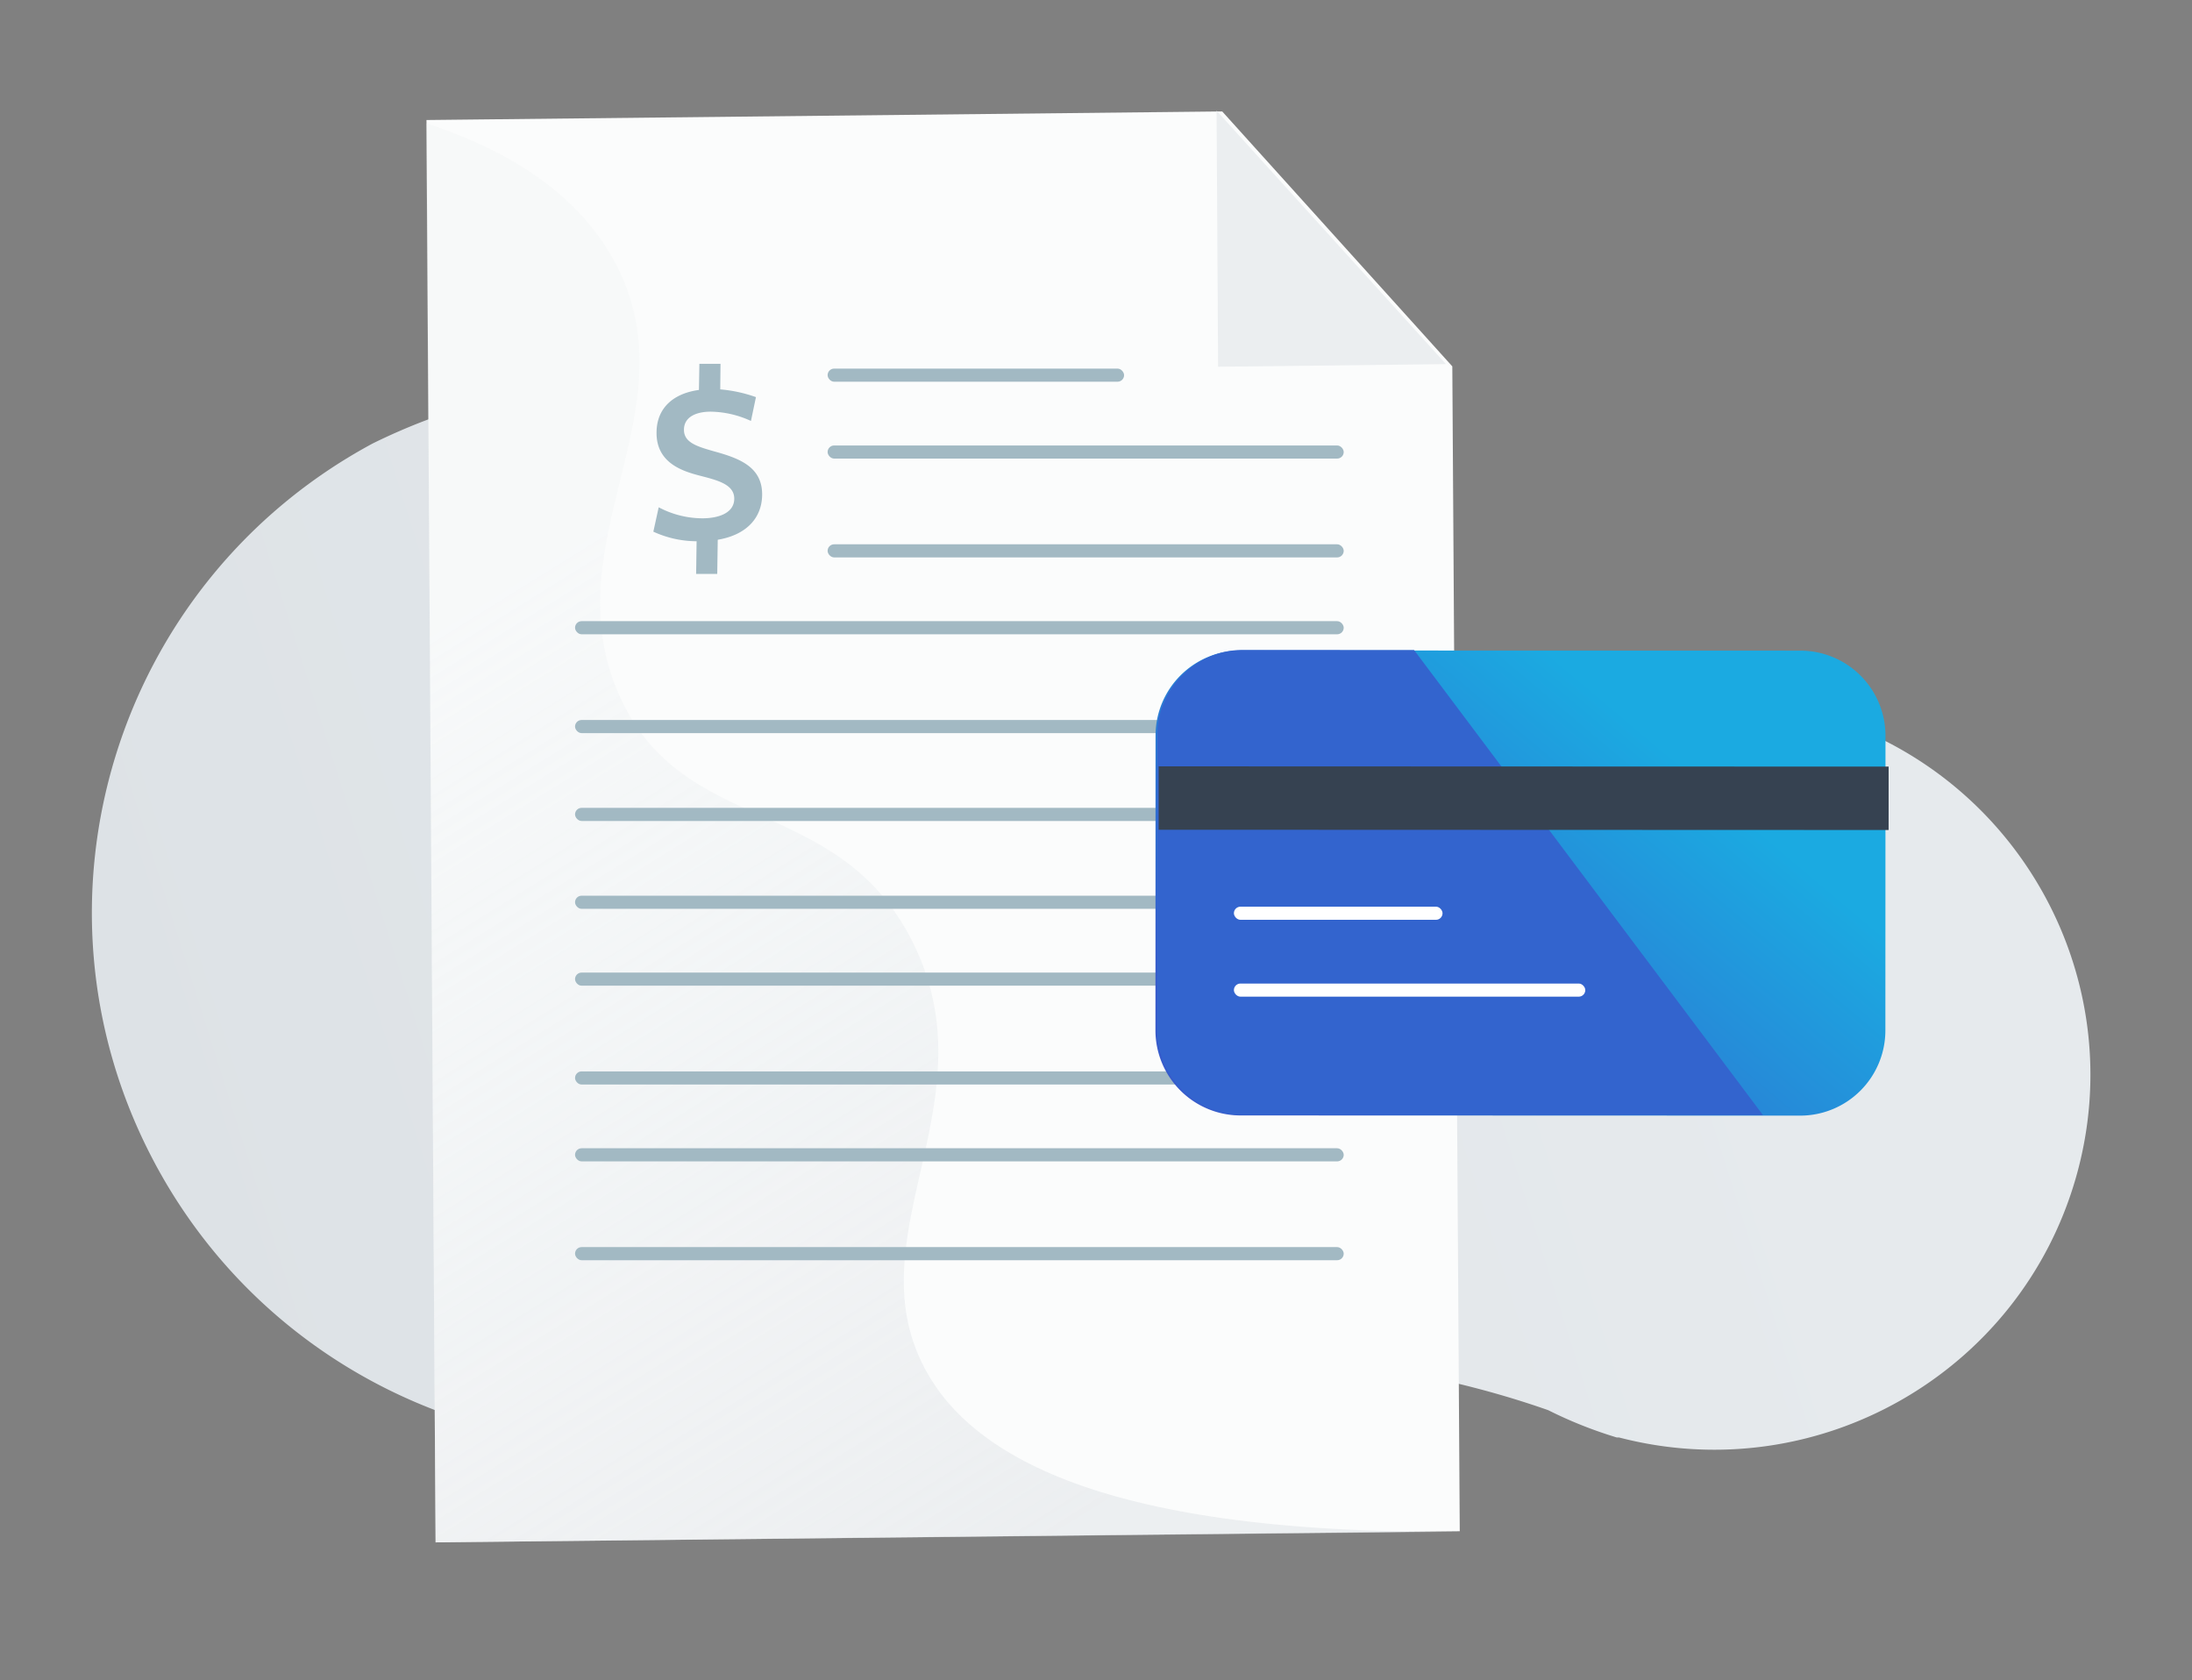<svg width="167" height="128" xmlns="http://www.w3.org/2000/svg">
  <rect width="100%" height="100%" fill="#808080" stroke="none"/>
  <defs>
    <linearGradient x1="19.65%" y1="41.545%" x2="96.466%" y2="55.18%" id="a">
      <stop stop-color="#E6EAED" offset="0%"/>
      <stop stop-color="#DDE2E6" offset="100%"/>
    </linearGradient>
    <linearGradient x1="27.523%" y1="20.511%" x2="75.484%" y2="88.581%" id="b">
      <stop stop-color="#E6EAED" stop-opacity=".2" offset="0%"/>
      <stop stop-color="#DDE2E6" stop-opacity=".5" offset="100%"/>
    </linearGradient>
    <linearGradient x1="0%" y1="70.291%" x2="68.038%" y2="18.854%" id="c">
      <stop stop-color="#365BCB" offset="0%"/>
      <stop stop-color="#1BAAE1" offset="100%"/>
    </linearGradient>
  </defs>
  <g transform="translate(7)" fill="none" fill-rule="evenodd">
    <path d="M122.702 30.671a26.981 26.981 0 00-5.391-1.04c-28.696-5.89-41.18 26.61-41.18 26.61-8.361-9.871-48.212-3.564-53.255-2.178-.87.173-1.74.347-2.435.52h-.173C5.356 59.137-3.163 74.735 1.096 89.683c4.26 14.948 19.734 23.76 34.824 19.827h.173a32.723 32.723 0 005.218-2.079c18.782-6.584 38.782-4.331 52-1.56 19.913 9.885 44.104 2.036 54.356-17.637 10.253-19.673 2.78-43.902-16.791-54.444a46.695 46.695 0 00-8.174-3.119z" fill="url(#a)" transform="matrix(-1 0 0 1 152.261 0)"/>
    <g fill-rule="nonzero">
      <path fill="#FBFCFC" d="M86.116 8.49l17.53 19.421.567 88.744-78.028.849-.693-108.361z"/>
      <path d="M.002 9.207c5.241.976 11.873 3.191 15.79 8.804 7.181 10.331-2.107 21.543 4.48 32.395 6.22 10.199 17.44 5.239 24.615 15.687 7.587 11.072-1.144 22.284 4.865 31.624 3.997 6.208 14.407 11.454 42.402 7.52l-77.239 11.051L.002 9.207z" fill="url(#b)" transform="rotate(7.542 11.325 202.402)"/>
      <path fill="#EBEEF0" d="M85.801 27.94l17.364-.2L85.687 8.432z"/>
      <path d="M50.212 32.07a7.555 7.555 0 00-3.06-.708c-1.05 0-2.03.36-2.044 1.363-.014 1.002 1.026 1.295 2.286 1.658 1.96.536 3.705 1.198 3.67 3.347-.031 1.786-1.26 3.037-3.382 3.39l-.039 2.601h-1.608l.036-2.487a7.919 7.919 0 01-3.295-.73l.408-1.857a7.148 7.148 0 003.329.84c1.213 0 2.414-.393 2.427-1.48.012-1.086-1.225-1.408-2.56-1.752-1.334-.344-3.404-.957-3.36-3.346.03-1.876 1.332-2.943 3.23-3.201l.034-1.99h1.609l-.02 1.946c.928.079 1.841.277 2.72.59l-.381 1.817z" fill="#A2B9C3"/>
    </g>
    <rect fill="#A2B9C3" x="56.052" y="28.081" width="22.588" height="1" rx=".5"/>
    <rect fill="#A2B9C3" x="56.052" y="33.937" width="39.32" height="1" rx=".5"/>
    <rect fill="#A2B9C3" x="36.81" y="47.323" width="58.562" height="1" rx=".5"/>
    <rect fill="#A2B9C3" x="36.81" y="61.545" width="58.562" height="1" rx=".5"/>
    <rect fill="#A2B9C3" x="36.81" y="74.094" width="58.562" height="1" rx=".5"/>
    <rect fill="#A2B9C3" x="36.81" y="87.479" width="58.562" height="1" rx=".5"/>
    <rect fill="#A2B9C3" x="56.052" y="41.466" width="39.32" height="1" rx=".5"/>
    <rect fill="#A2B9C3" x="36.81" y="54.852" width="58.562" height="1" rx=".5"/>
    <rect fill="#A2B9C3" x="36.81" y="68.238" width="58.562" height="1" rx=".5"/>
    <rect fill="#A2B9C3" x="36.81" y="81.623" width="58.562" height="1" rx=".5"/>
    <rect fill="#A2B9C3" x="36.81" y="95.009" width="58.562" height="1" rx=".5"/>
    <g transform="translate(80.196 48.686)">
      <path d="M7.328.876l42.63-.002a6.49 6.49 0 016.49 6.49v22.445a6.494 6.494 0 01-6.49 6.49h-.687l-41.944.002a6.49 6.49 0 01-6.49-6.49V7.366a6.491 6.491 0 016.49-6.49z" fill="url(#c)" fill-rule="nonzero" transform="rotate(.022 28.643 18.587)"/>
      <path d="M7.473.83l13.063.005L47.122 36.27l-39.664-.015A6.49 6.49 0 01.97 29.763L.98 7.318A6.491 6.491 0 017.472.831z" fill="#3364CE" fill-rule="nonzero"/>
      <path fill="#364251" fill-rule="nonzero" d="M1.082 9.697l55.61.02-.002 4.83-55.61-.02z"/>
      <rect fill="#FFF" x="6.81" y="20.388" width="15.895" height="1" rx=".5"/>
      <rect fill="#FFF" x="6.81" y="26.244" width="26.771" height="1" rx=".5"/>
    </g>
  </g>
</svg>
